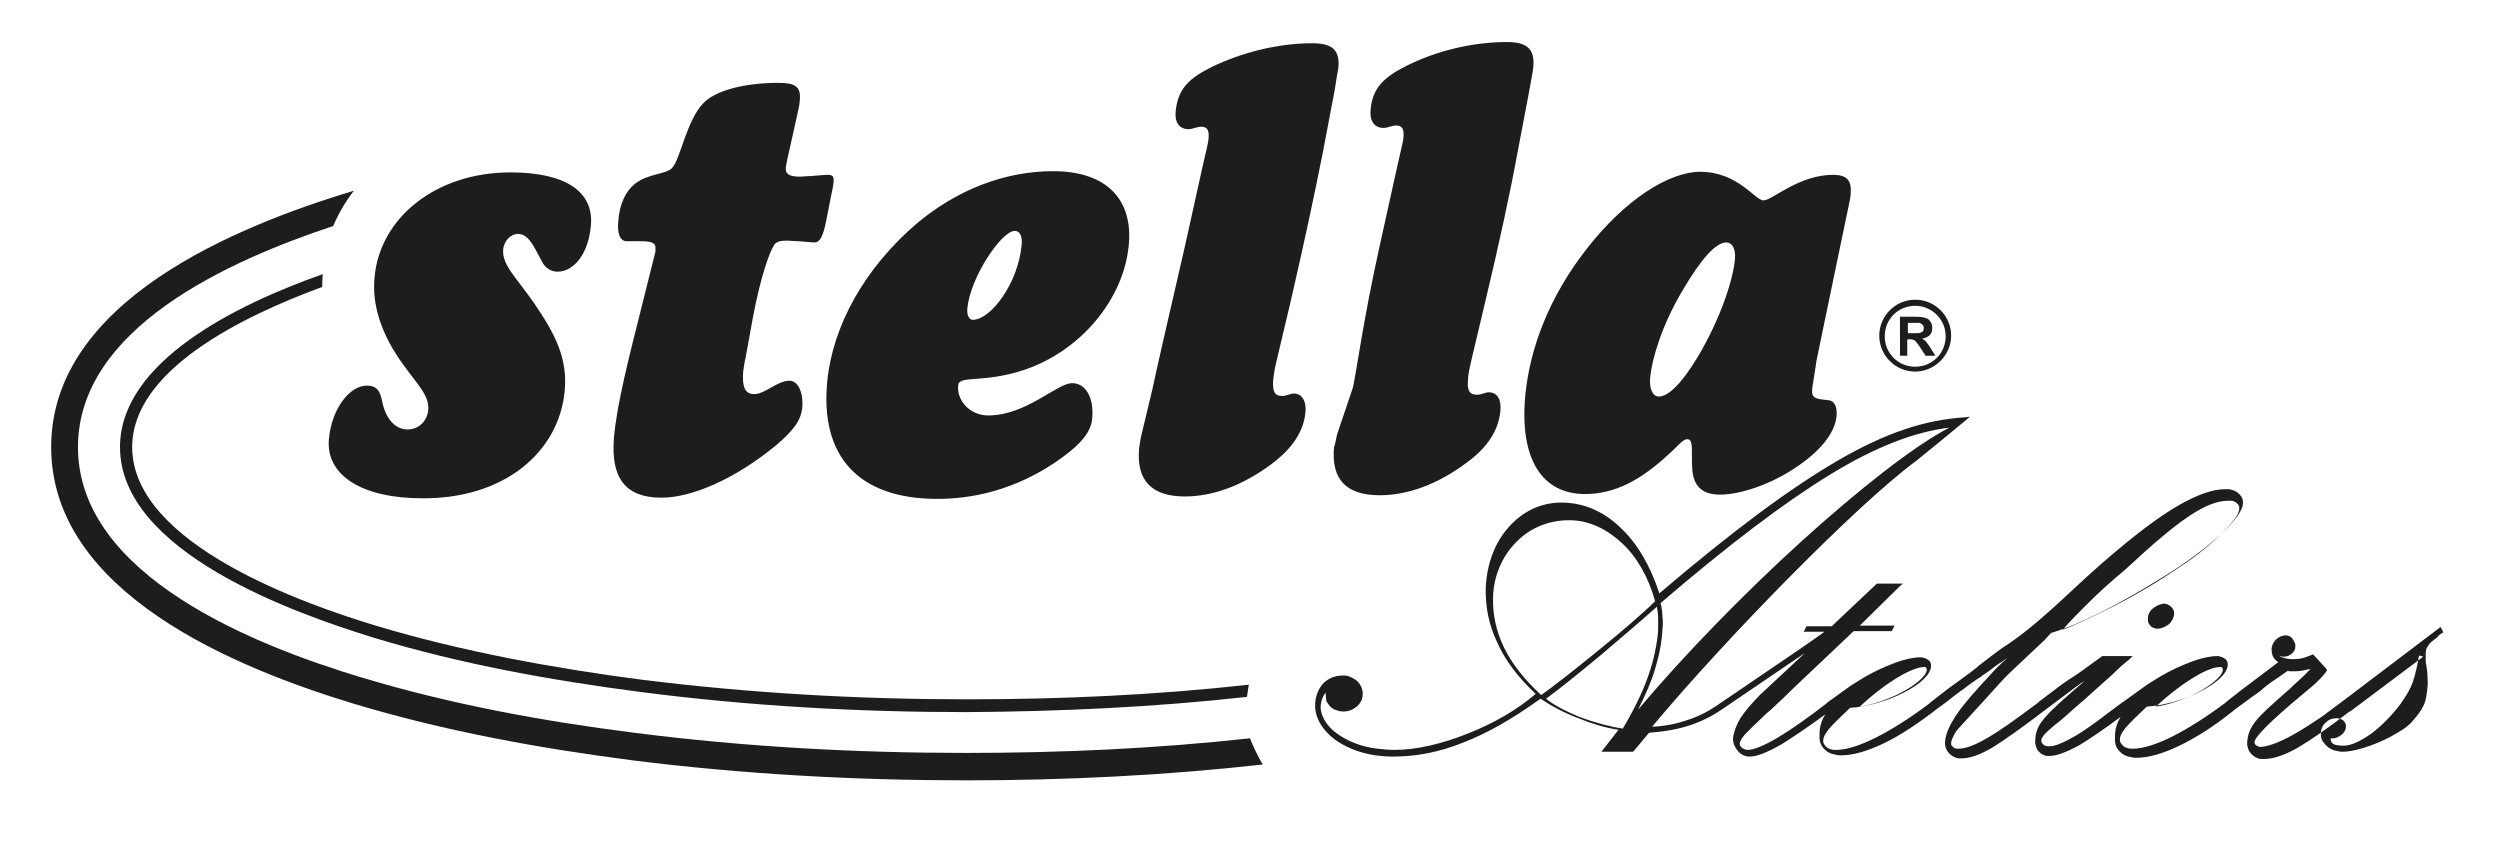 <?xml version="1.0" encoding="UTF-8"?>
<svg xmlns="http://www.w3.org/2000/svg" xmlns:xlink="http://www.w3.org/1999/xlink" version="1.1" id="Vrstva_1" x="0px" y="0px" viewBox="0 0 410.4 140.4" style="enable-background:new 0 0 410.4 140.4;" xml:space="preserve">
<style type="text/css">
	.st0{fill-rule:evenodd;clip-rule:evenodd;fill:#1D1D1B;}
</style>
<g>
	<path class="st0" d="M207.3,125.5c-16.1,1.8-32.4,2.6-48.6,2.6c-18.4,0-36.7-1-55-3.3c-15.4-2-30.8-4.8-45.7-9.3   C38.9,109.7,8.4,97.4,8.4,73.4c0-24,30.5-36.3,49.7-42.1l0,0c-1.4,1.8-2.5,3.7-3.4,5.8c-17.2,5.7-41.9,16.8-41.9,36.3   c0,21.3,29.6,32.7,46.5,37.8c14.6,4.4,29.8,7.2,44.9,9.1c18,2.3,36.2,3.3,54.4,3.3c15.6,0,31.1-0.7,46.6-2.4   C205.8,122.7,206.5,124.2,207.3,125.5L207.3,125.5z M204.7,114.4c0.1-0.7,0.2-1.4,0.3-2c-15.3,1.7-30.8,2.4-46.2,2.4   c-17.8,0-35.6-1-53.3-3.2c-14.6-1.9-29.4-4.6-43.5-8.8C50,99.2,21.7,89.3,21.7,73.4c0-12.6,17.9-21.4,31.2-26.3   c0-0.7,0-1.4,0.1-2.1C38.8,50,19.7,59.4,19.7,73.4c0,17.2,28.7,27.3,41.7,31.3c14.2,4.3,29.1,7,43.8,8.9   c17.7,2.3,35.7,3.3,53.5,3.3C174,116.8,189.4,116.1,204.7,114.4z"></path>
	<path class="st0" d="M303.6,33.2c0.1-0.5,0.2-1,0.2-1.3c0.2-2.2-0.5-3.2-2.9-3.2c-5.6,0-10,4.2-11.4,4.2c-1.4,0-4.2-4.7-10.4-4.7   c-5,0-12.3,4.4-18.9,13c-5.7,7.4-9,15.6-9.8,23.6c-1,10.5,2.7,16.3,9.8,16.3c4.8,0,9.1-2.2,13.8-6.6c1.4-1.2,2.2-2.4,3-2.4   c1.1,0,0.6,2.2,0.8,4.9c0.2,2.9,1.7,4.2,4.6,4.2c3,0,8.2-1.5,12.9-4.8c3.9-2.7,6-5.6,6.2-8.2c0.1-1.5-0.4-2.4-1.3-2.5   c-1.9-0.2-2.9-0.2-2.7-1.8l0-0.2l0.7-4.5c0.2-0.9,1.3-6.4,3.4-16.4L303.6,33.2L303.6,33.2z M283.4,39.8c0.9,0,1.6,1,1.4,2.8   c-0.3,3.3-2.3,9.6-6.1,16c-2.6,4.3-4.8,6.5-6.4,6.5c-0.9,0-1.6-1.1-1.4-3.2c0.3-3,1.9-8.5,5.3-14.2   C279.3,42.4,281.7,39.8,283.4,39.8L283.4,39.8z M219.5,71.3l2.6-7.7c0.7-3.3,1.7-11.1,4.4-23.3l2.9-13.1c0.6-2.7,1-4.2,1-4.7   c0.1-1.3-0.2-1.9-1.2-1.9c-0.7,0-1.4,0.4-2.1,0.4c-1.5,0-2.3-1.2-2.1-3c0.3-3.5,2.1-5.3,5.9-7.2c5-2.5,10.9-3.9,16.5-3.9   c3.2,0,4.6,1.1,4.3,4.1c0,0.5-0.3,1.8-0.6,3.6l-1.9,10c-1.3,7.1-3.1,15.4-5.4,25l-2.3,9.7c-0.3,1.3-0.5,2.3-0.5,2.9   c-0.2,1.9,0.2,2.6,1.5,2.6c0.7,0,1.3-0.4,1.9-0.4c1.4,0,2.1,1.2,1.9,3.1c-0.3,3.1-2.1,6-5.6,8.5c-4.7,3.5-9.6,5.3-14.2,5.3   c-5.5,0-8-2.6-7.5-7.9C219.2,72.9,219.3,72.1,219.5,71.3L219.5,71.3z M187.4,71.3c-0.2,0.8-0.3,1.6-0.4,2.3   c-0.5,5.3,2.1,7.9,7.5,7.9c4.6,0,9.5-1.8,14.2-5.3c3.5-2.6,5.3-5.4,5.6-8.5c0.2-1.9-0.6-3.1-1.9-3.1c-0.6,0-1.2,0.4-1.9,0.4   c-1.3,0-1.6-0.7-1.5-2.6c0.1-0.7,0.2-1.7,0.5-2.9l2.3-9.7c2.2-9.5,4-17.9,5.4-25l1.9-10c0.3-1.9,0.5-3.2,0.6-3.6   c0.3-3.1-1.1-4.1-4.3-4.1c-5.6,0-11.5,1.5-16.5,3.9c-3.8,1.9-5.5,3.6-5.9,7.2c-0.2,1.9,0.6,3,2.1,3c0.7,0,1.4-0.4,2.1-0.4   c1,0,1.3,0.6,1.2,1.9c0,0.5-0.4,2.1-1,4.7l-2.9,13.1c-2.8,12.2-4.6,19.9-5.3,23.3L187.4,71.3L187.4,71.3z M158.8,50.6   c0.5-5.1,5.6-12.7,7.8-12.7c0.8,0,1.3,0.9,1.1,2.4c-0.6,6.3-5.1,12.2-8,12.2C159.1,52.5,158.7,51.8,158.8,50.6L158.8,50.6z    M179.3,68.7c0.3-3.5-1.1-5.8-3.3-5.8c-2.5,0-7.5,5.3-13.8,5.3c-3,0-5.2-2.5-4.9-5c0.2-1.6,4.1-0.3,10.6-2.4   c9.5-3.1,16.6-11.7,17.4-20.6c0.7-7.4-3.6-12.1-12.4-12.1c-7.9,0-15.7,3-22.3,8.5c-8.7,7.4-13.9,16.9-14.8,26   c-1.2,12.3,5.1,19.3,18.1,19.3c7.4,0,14.5-2.4,20.6-6.9C177.5,72.8,179.1,70.9,179.3,68.7L179.3,68.7z M105.5,49.7l2.1-8.4l0-0.4   c0.1-1.1-0.7-1.3-2.5-1.3h-2.2c-1.1,0-1.6-1.2-1.4-3.3c0.2-2.8,1.2-4.9,2.7-6.1c2.1-1.7,5.2-1.6,6.1-2.6c1.4-1.4,2.4-7.9,5.2-10.7   c1.7-1.8,6.1-3.3,12.3-3.3c2.7,0,3.7,0.6,3.5,2.8c0,0.5-0.2,1.5-0.5,2.8l-1.5,6.7c-0.2,1-0.3,1.5-0.3,1.6c-0.1,1.1,0.6,1.5,2.3,1.5   c0.5,0,1.1-0.1,1.8-0.1l2.5-0.2h0.3c0.8,0,1.1,0.3,0.9,1.5c0,0.1-0.1,0.8-0.4,2.1l-0.8,4.1c-0.5,2.4-1,3.4-1.9,3.4h-0.1l-2.5-0.2   c-0.7,0-1.4-0.1-1.9-0.1c-1.1,0-1.8,0.2-2.1,0.7c-0.7,1-2.2,5-3.5,11.9l-1.2,6.6c-0.2,0.8-0.3,1.6-0.4,2.3   c-0.2,2.5,0.3,3.7,1.8,3.7c1.8,0,3.8-2.2,5.8-2.2c1.4,0,2.3,1.9,2.1,4.4c-0.2,2.2-1.6,3.9-4.3,6.2c-6.8,5.6-13.9,8.6-18.8,8.6   c-6,0-8.4-3.3-7.8-10C101.3,66.3,103.1,59.2,105.5,49.7L105.5,49.7z M92.7,64.2c0.5-5.3-1.5-9.3-5-14.4c-2.9-4.2-5.3-6.3-5.1-8.8   c0.1-1.5,1.3-2.6,2.4-2.6c1.8,0,2.6,2,4,4.6c0.5,1,1.5,1.6,2.5,1.6c2.7,0,5.1-2.9,5.5-7.6c0.5-5.5-4.1-8.7-13.2-8.7   c-12.3,0-21.4,7.5-22.3,17.1C61,50,62.6,55,66.3,60c2.2,3.1,4.2,4.9,4,7.3c-0.2,1.9-1.6,3.2-3.4,3.2c-1.8,0-3.3-1.4-4-3.9   c-0.4-1.7-0.5-3.3-2.7-3.3c-2.7,0-5.7,3.6-6.2,8.7c-0.6,6,5.4,9.8,15.3,9.8C82.6,81.9,91.7,74.4,92.7,64.2z"></path>
	<path class="st0" d="M397.8,107.8l-12,9l-0.1,0c-3.6,2.8-6.4,4.7-8.6,6c-2.3,1.3-4.1,1.8-5.5,1.8c-0.2,0-0.3,0-0.5,0   c-0.6-0.1-1.1-0.4-1.5-0.8c-0.4-0.4-0.6-0.9-0.7-1.5c0-0.2,0-0.3,0-0.5c0.1-1.2,0.4-2.1,1.3-3.3c0.9-1.2,2.5-2.6,5.1-4.9l0,0   c0.5-0.4,0.9-0.8,1.2-1.1c1.3-1.2,1.8-1.6,2.8-2.7c-0.5,0.1-0.9,0.2-1.4,0.3c-0.6,0.1-1.1,0.1-1.6,0.1c-0.2,0-0.3,0-0.4,0   c-0.1,0-0.2,0-0.3-0.1c-0.1,0.1-0.2,0.1-0.3,0.2c-0.3,0.2-0.7,0.5-1,0.7l0,0l0,0c-0.5,0.4-1.1,0.7-1.6,1.1   c-0.5,0.4-1.1,0.8-1.6,1.3l0,0l0,0c-0.5,0.4-1,0.7-1.7,1.2h0c-0.6,0.5-1.5,1.1-2.7,2l-0.1,0.1c-3.1,2.5-6.1,4.4-8.8,5.7   c-2.7,1.3-5.1,2-7.1,2c-0.3,0-0.5,0-0.8-0.1c-0.8-0.1-1.4-0.4-1.9-0.9c-0.5-0.5-0.8-1.1-0.8-1.9c0-0.2,0-0.5,0-0.7   c0-0.9,0.2-1.6,0.5-2.3c0.1-0.3,0.3-0.5,0.4-0.8c-2.7,2-4.9,3.5-6.7,4.6c-2.2,1.2-3.8,1.8-5,1.8c-0.1,0-0.3,0-0.4,0   c-0.5-0.1-0.9-0.3-1.3-0.7c-0.3-0.3-0.5-0.8-0.6-1.4c0-0.2,0-0.3,0-0.5c0.1-1.3,0.3-2.2,1.6-3.7c1.1-1.3,3.1-3.1,6.5-6   c-0.2,0.1-0.3,0.2-0.5,0.3c-0.7,0.5-1.4,1-2.7,2l0,0l-3.2,2.4l0,0c-3.8,2.9-6.6,4.9-8.7,6.2c-2.2,1.3-3.8,1.8-5.2,1.8   c-0.1,0-0.3,0-0.4,0c-0.6-0.1-1.1-0.4-1.5-0.8c-0.4-0.4-0.7-1-0.7-1.6c0-0.1,0-0.3,0-0.4c0.1-1.2,0.7-2.6,1.9-4.4   c1.2-1.8,3.1-3.9,5.6-6.6c0.7-0.8,1.5-1.6,2.2-2.2c0.1-0.1,0.3-0.2,0.4-0.4c-0.4,0.3-0.8,0.6-1.2,0.8c-0.6,0.4-1.1,0.8-1.6,1.2l0,0   c-0.6,0.4-0.7,0.5-0.9,0.6c-0.1,0.1-0.3,0.2-0.8,0.6l0,0l-0.2,0.1c-0.7,0.5-1.5,1-2.2,1.6l0,0c-1.2,0.8-1.9,1.4-2.8,2.1l0,0   c-0.4,0.3-0.9,0.7-1.5,1.1l0,0c-3.2,2.5-6.2,4.5-8.9,5.8c-2.7,1.3-5.1,2-7.1,2c-0.3,0-0.5,0-0.8-0.1c-0.8-0.1-1.4-0.4-1.9-0.9   c-0.5-0.5-0.8-1.1-0.8-1.9c0-0.2,0-0.5,0-0.7c0-0.9,0.2-1.6,0.5-2.3c0.1-0.3,0.3-0.5,0.4-0.8c-2.7,2-5.1,3.6-7,4.8   c-2.4,1.4-4.2,2.1-5.3,2.1c-0.1,0-0.2,0-0.4,0c-0.6-0.1-1.2-0.4-1.6-0.9c-0.4-0.5-0.7-1-0.8-1.7c0-0.1,0-0.3,0-0.4   c0.1-1,0.5-2.1,1.2-3.3c0.8-1.2,1.9-2.5,3.3-3.9l0,0l7.3-6.8l-13.1,8.9l0,0c-1.7,1.2-3.5,2.2-5.6,2.9c-2,0.7-4.3,1.1-6.9,1.3   l-2.5,3l-0.1,0.1H268h-4.5h-0.6l0.3-0.4l2.5-3.2c-2.1-0.3-4.4-1-6.6-1.9c-2.4-0.9-4.6-2.1-6.2-3.2c-4.6,3.3-8.8,5.7-12.7,7.2   c-4,1.6-7.7,2.3-11.6,2.3c-1,0-1.9-0.1-2.8-0.2c-2.7-0.4-5.1-1.4-6.8-2.7c-1.8-1.4-2.9-3.1-3.1-5c0-0.3,0-0.6,0-0.9   c0.1-1.3,0.6-2.4,1.3-3.2c0.8-0.8,1.9-1.3,3.1-1.3c0.2,0,0.4,0,0.6,0c0.7,0.1,1.4,0.5,1.9,0.9c0.5,0.5,0.8,1.1,0.9,1.8   c0,0.1,0,0.3,0,0.4c0,0.8-0.4,1.5-1,2c-0.6,0.5-1.3,0.8-2.2,0.8c-0.6,0-1.1-0.2-1.6-0.4c-0.5-0.3-0.8-0.7-1.1-1.2h0   c-0.1-0.2-0.1-0.2-0.2-1.5c-0.2,0.3-0.4,0.6-0.5,0.9c-0.2,0.4-0.2,0.8-0.3,1.2c0,0.2,0,0.4,0,0.6c0.2,1.5,1.2,3,2.8,4.1   c1.7,1.2,3.9,2.1,6.5,2.4c0.9,0.1,1.9,0.2,2.9,0.2c3.5,0,7.8-1,12-2.7c4.1-1.6,8.1-3.9,11.1-6.5c-2.9-2.7-5-5.5-6.3-8.4   c-1.4-2.9-2-6-1.9-9.1c0.2-4,1.6-7.5,3.8-9.9c2.2-2.5,5.2-4,8.6-4c3.6,0,6.9,1.4,9.7,4.1c2.7,2.5,4.9,6.2,6.4,10.8   c12.1-10.3,21.4-17.2,29.3-21.8c7.9-4.6,14.4-6.7,20.9-7.1l0.8-0.1l-0.6,0.5l-1.2,1c-2.3,1.9-4.6,3.8-7.1,5.8l0,0   c-5,3.7-12.8,11-20.9,19.2c-8,8.1-16.3,17.1-22.4,24.4c2.2-0.1,4.1-0.5,5.8-1.1c1.9-0.6,3.6-1.5,5.3-2.7l0,0l12.8-8.7   c2-1.4,3.5-2.4,4.4-3.1h-3h-0.4l0.2-0.4l0.2-0.4l0.1-0.1h0.1h4l7.3-6.9l0.1-0.1h0.1h3.5h0.7l-0.5,0.4l-6.6,6.5h5.3h0.4l-0.2,0.4   l-0.2,0.4l-0.1,0.1h-0.1h-6.1l-9.5,9l0,0c-1.3,1.3-2.8,2.7-4.2,4l-0.6,0.5l0,0c-1.7,1.6-2.8,2.7-3.5,3.4c-0.6,0.7-0.9,1.2-0.9,1.6   l0,0c0,0,0,0.1,0,0.1c0,0.2,0.2,0.4,0.3,0.5c0.2,0.2,0.5,0.3,0.8,0.4c0.1,0,0.1,0,0.2,0c1,0,2.7-0.7,4.9-2c2.2-1.3,4.9-3.2,8-5.6   l0,0l0.2-0.2c2.1-1.5,3.2-2.3,3.9-2.8c0.8-0.5,1.3-0.8,2.1-1.3l0,0c1.7-1,3.5-1.8,5.1-2.4c1.6-0.6,3.1-0.9,4.1-0.9   c0.1,0,0.2,0,0.3,0c0.4,0.1,0.7,0.2,1,0.4c0.3,0.2,0.5,0.5,0.5,0.9c0,0,0,0.1,0,0.2l0,0c-0.1,1.4-1.9,3-4.5,4.3   c-2.5,1.3-5.8,2.3-8.8,2.5c-1.7,1.6-2.8,2.7-3.5,3.5c-0.6,0.8-0.9,1.3-0.9,1.9c0,0,0,0.1,0,0.1c0,0.3,0.2,0.6,0.5,0.9   c0.3,0.3,0.7,0.4,1.2,0.5c0.1,0,0.3,0,0.4,0c1.7,0,3.9-0.7,6.5-2c2.6-1.3,5.6-3.2,8.8-5.6l0,0l0.2-0.2c0.5-0.4,0.9-0.7,1.3-1   c1-0.8,1.9-1.5,3.6-2.7l0,0c1-0.7,1.9-1.4,2.8-2.1l0.2-0.2l0,0c1.9-1.5,2.9-2.2,3.7-2.8c6.1-3.9,10.9-9.1,16.4-13.9   c2.3-2,5.5-4.7,8-6.5c5.8-4.3,9.8-5.8,12.4-5.8c0.2,0,0.4,0,0.6,0c0.6,0.1,1.2,0.3,1.6,0.7c0.4,0.4,0.7,0.8,0.7,1.4   c0,0.1,0,0.2,0,0.3c-0.1,1.2-1.4,2.9-3.6,5c-2.2,2-5.3,4.4-9,6.7l0,0c-3.7,2.3-7.3,4.4-10.5,6c-3.2,1.6-6,2.8-8.4,3.5l-1.1,1.2l0,0   l-5.1,4.8h0c-0.7,0.6-2.2,2.2-3.8,4c-2.1,2.3-4.4,4.8-5.3,5.8l0,0c-0.4,0.4-0.6,0.9-0.8,1.3h0c-0.2,0.4-0.3,0.7-0.3,1   c0,0,0,0.1,0,0.1c0,0.2,0.1,0.4,0.3,0.5c0.2,0.2,0.4,0.3,0.7,0.3c0.1,0,0.2,0,0.2,0c1.1,0,2.6-0.5,4.8-1.8c2.1-1.2,4.7-3.1,8.2-5.7   l0,0l0.2-0.2l3.7-2.8l0,0c1.1-0.8,2.3-1.5,3.4-2.3c1.1-0.8,2.2-1.6,3.3-2.4l0.1,0h0.1h4.1h0.7l-0.5,0.5c-0.9,0.7-1.8,1.5-2.8,2.5   c-0.8,0.7-1.8,1.6-2.8,2.5c-1.1,1-2.2,2-3.4,3c-1.1,1-2.2,2-3.4,2.9v0c-0.8,0.7-1.4,1.2-1.7,1.6c-0.3,0.4-0.4,0.6-0.4,0.8l0,0   c0,0,0,0.1,0,0.1h0c0,0.2,0.1,0.4,0.3,0.6c0.2,0.2,0.5,0.3,0.8,0.3c0.1,0,0.2,0,0.3,0c0.7,0,1.8-0.4,3.1-1.1c1.4-0.7,3-1.8,4.8-3.1   c0.2-0.2,0.6-0.4,0.9-0.7c0.8-0.6,1.9-1.4,3.1-2.3l0,0l0.3-0.2c2.1-1.5,3.2-2.3,3.9-2.8c0.8-0.5,1.3-0.8,2.1-1.3l0,0   c1.7-1,3.5-1.8,5.1-2.4c1.6-0.6,3.1-0.9,4.1-0.9c0.1,0,0.2,0,0.3,0c0.4,0.1,0.7,0.2,1,0.4c0.3,0.2,0.5,0.5,0.5,0.9   c0,0.1,0,0.1,0,0.2l0,0c-0.1,1.4-1.9,3-4.5,4.3c-2.5,1.3-5.8,2.3-8.8,2.5c-1.7,1.6-2.8,2.7-3.5,3.5c-0.6,0.8-0.9,1.3-0.9,1.9   c0,0,0,0.1,0,0.1h0c0,0.3,0.2,0.6,0.5,0.9c0.3,0.3,0.7,0.4,1.2,0.5c0.1,0,0.3,0,0.4,0c1.7,0,3.9-0.7,6.5-2c2.6-1.3,5.6-3.2,8.8-5.6   l0,0l0.2-0.2l2.3-1.8c3.2-2.4,5.3-4,6.1-4.6c-0.3-0.2-0.6-0.5-0.8-0.8c-0.2-0.4-0.3-0.8-0.3-1.3c0-0.6,0.3-1.2,0.7-1.6   c0.4-0.4,1-0.7,1.6-0.7c0.1,0,0.2,0,0.2,0l0,0c0.4,0.1,0.7,0.2,0.9,0.5c0.2,0.3,0.4,0.6,0.5,1c0,0.1,0,0.2,0,0.3   c0,0.5-0.2,0.9-0.6,1.2c-0.3,0.3-0.8,0.5-1.3,0.5c-0.2,0-0.3,0-0.5-0.1c0,0-0.1,0-0.2-0.1c0,0.1,0.1,0.1,0.2,0.2   c0.2,0.1,0.5,0.2,0.9,0.3c0.2,0,0.5,0.1,0.8,0.1c0.5,0,1,0,1.6-0.1c0.5-0.1,1.1-0.3,1.8-0.6l0.2-0.1l0.1,0.1l2.1,2.3l0.1,0.2   l-0.1,0.2c-0.5,0.7-0.9,1.1-1.5,1.7c-0.6,0.6-1.5,1.3-2.8,2.4l0,0c-2.4,2-4.3,3.7-5.6,5c-1.2,1.2-1.9,2.1-1.9,2.5l0,0   c0,0,0,0.1,0,0.1c0,0.1,0.1,0.3,0.2,0.4c0.1,0.1,0.3,0.2,0.6,0.3h0c0.1,0,0.1,0,0.2,0c0.8,0,2.1-0.4,3.6-1.1c1.5-0.7,3.2-1.7,5-2.9   l0,0c0.8-0.5,1.2-0.8,1.8-1.2c0.6-0.5,1.5-1.1,3.2-2.4l0,0l15.7-11.9l0.2-0.2l0.2,0.3l0.2,0.4l0.1,0.2l-0.2,0.1   c-0.3,0.2-0.6,0.4-0.8,0.7h0l-0.1,0.1l0,0c-0.7,0.5-1.2,0.9-1.4,1.3c-0.3,0.4-0.4,0.8-0.4,1.3c0,0.3,0,0.6,0,0.9c0,0.3,0,0.7,0.1,1   c0.1,0.6,0.2,1.3,0.2,1.9c0,0.6,0.1,1.2,0,1.6c-0.1,1.1-0.2,2.1-0.6,3c-0.4,0.9-1,1.7-1.9,2.7c-0.2,0.3-0.5,0.5-0.7,0.7   c-0.2,0.2-0.5,0.4-0.8,0.6l0,0c-1.8,1.2-3.7,2.1-5.4,2.7c-1.7,0.6-3.3,1-4.6,1c-0.2,0-0.4,0-0.7-0.1c-0.8-0.1-1.4-0.4-1.9-0.9   c-0.5-0.5-0.9-1-0.9-1.7c0-0.1,0-0.2,0-0.4c0-0.6,0.3-1.3,0.8-1.7c0.5-0.5,1.1-0.7,1.7-0.7c0.1,0,0.2,0,0.3,0   c0.4,0.1,0.7,0.2,0.9,0.4l0,0c0.2,0.2,0.4,0.5,0.4,0.8c0,0.1,0,0.1,0,0.2l0,0c0,0.5-0.3,1-0.7,1.3c-0.4,0.3-0.9,0.6-1.4,0.6   c-0.1,0-0.2,0-0.3,0l-0.1,0c0,0.4,0.1,0.7,0.4,0.9c0.3,0.2,0.9,0.3,1.8,0.3c1.2,0,2.8-0.8,4.5-2c1.7-1.3,3.4-3,4.8-4.9l0,0   c0.9-1.3,1.6-2.4,2-3.6c0.4-1.2,0.7-2.5,1-4.3l0,0l0,0L397.8,107.8L397.8,107.8z M398.8,106.4l-0.1,0.2c0.1-0.2,0.3-0.4,0.6-0.6   L398.8,106.4L398.8,106.4z M359.5,111.6c-1.9,1.2-3.9,2.8-5.6,4.4c2.1-0.3,4.7-1.2,6.8-2.3c2.3-1.2,4.1-2.7,4.2-3.7h0   c0,0,0-0.1,0-0.1c0-0.1-0.1-0.2-0.1-0.3c-0.1-0.1-0.2-0.1-0.3-0.1c0,0-0.1,0-0.1,0C363.3,109.5,361.5,110.3,359.5,111.6   L359.5,111.6z M353.4,99.9c-0.5,0.4-0.8,1-0.8,1.6c0,0.1,0,0.2,0,0.3c0,0.4,0.2,0.7,0.4,0.9c0.2,0.3,0.6,0.4,0.9,0.5   c0.1,0,0.2,0,0.3,0c0.6,0,1.3-0.3,1.8-0.7c0.5-0.4,0.8-1,0.9-1.6c0-0.1,0-0.2,0-0.3c0-0.4-0.2-0.7-0.5-1c-0.3-0.3-0.6-0.4-1-0.5   c-0.1,0-0.2,0-0.3,0C354.5,99.2,353.9,99.5,353.4,99.9L353.4,99.9z M342.4,99.4c-1.4,1.4-2.6,2.6-3.8,4c2.3-0.9,5.5-2.4,8.8-4.1   c3.7-1.9,7.5-4.2,10.4-6.2l0,0c2.9-1.9,5.3-3.9,7-5.6c1.7-1.7,2.8-3.1,2.8-4c0-0.1,0-0.1,0-0.2h0c0-0.3-0.2-0.5-0.4-0.7v0   c-0.2-0.2-0.6-0.4-1-0.4c-0.1,0-0.3,0-0.4,0c-1.7,0-3.7,0.7-6.4,2.5c-2.7,1.8-6,4.6-10.4,8.7l0,0C346.1,95.8,344.1,97.7,342.4,99.4   L342.4,99.4z M310.9,111.6c-1.9,1.2-3.9,2.8-5.6,4.4c2.1-0.3,4.7-1.2,6.8-2.3c2.3-1.2,4.1-2.7,4.2-3.7h0c0,0,0-0.1,0-0.1   c0-0.1-0.1-0.2-0.1-0.3c-0.1-0.1-0.2-0.1-0.3-0.1c0,0-0.1,0-0.1,0C314.8,109.5,312.9,110.3,310.9,111.6L310.9,111.6z M295.8,88.8   c9.4-8.5,18.4-15.6,24.2-18.6c-5.7,0.7-12,3.1-19.4,7.6c-7.7,4.7-16.8,11.6-28,21.2c0.2,0.8,0.3,1.5,0.3,2.2c0.1,0.7,0.1,1.4,0,2.2   c-0.1,2-0.5,4.1-1.2,6.4c-0.6,2.1-1.6,4.3-2.8,6.7C276.3,107.7,286.2,97.5,295.8,88.8L295.8,88.8z M246.9,106.3   c1.3,2.7,3.4,5.3,6.1,7.8c2-1.4,5.8-4.4,9.6-7.5c3.7-3,7.3-6.1,9.1-7.9c-1.1-4-3-7.3-5.5-9.6c-2.5-2.3-5.4-3.7-8.6-3.7   c-3.4,0-6.5,1.3-8.7,3.6c-2.2,2.2-3.7,5.4-3.8,9C245,100.8,245.6,103.6,246.9,106.3L246.9,106.3z M259.3,117.7   c2.4,0.9,5,1.6,7.1,1.9c1.9-3.2,3.3-6.1,4.2-8.7c0.9-2.6,1.4-5,1.6-7.4c0-0.8,0-1.4,0-2.1c0-0.5-0.1-1.1-0.2-1.8   c-2.7,2.4-6.1,5.3-9.4,8.1c-3.4,2.8-6.7,5.5-8.8,7C255,115.7,257.1,116.8,259.3,117.7z"></path>
	<path class="st0" d="M314.4,49.2c3.3,0,5.9,2.7,5.9,5.9s-2.7,5.9-5.9,5.9c-3.3,0-5.9-2.7-5.9-5.9S311.1,49.2,314.4,49.2L314.4,49.2   z M314.4,50.2c-2.8,0-5,2.2-5,5c0,2.8,2.2,5,5,5c2.8,0,5-2.2,5-5C319.4,52.4,317.1,50.2,314.4,50.2L314.4,50.2z M311.8,58.4h1.3   v-2.7h0.3c0.3,0,0.5,0,0.7,0.1c0.1,0,0.3,0.1,0.4,0.3c0.1,0.1,0.4,0.4,0.7,0.9l0.9,1.4h1.6l-0.8-1.3c-0.3-0.5-0.6-0.8-0.7-1   c-0.2-0.2-0.4-0.4-0.7-0.5c0.6-0.1,1-0.3,1.3-0.6c0.3-0.3,0.4-0.7,0.4-1.2c0-0.4-0.1-0.7-0.3-1c-0.2-0.3-0.4-0.5-0.8-0.6   c-0.3-0.1-0.8-0.2-1.5-0.2h-2.7V58.4L311.8,58.4z M313.1,54.7h1c0.6,0,1,0,1.2-0.1c0.2-0.1,0.3-0.1,0.4-0.3   c0.1-0.1,0.1-0.3,0.1-0.5c0-0.2-0.1-0.4-0.2-0.5c-0.1-0.1-0.3-0.2-0.5-0.3c-0.1,0-0.4,0-0.9,0h-1V54.7z"></path>
</g>
</svg>
